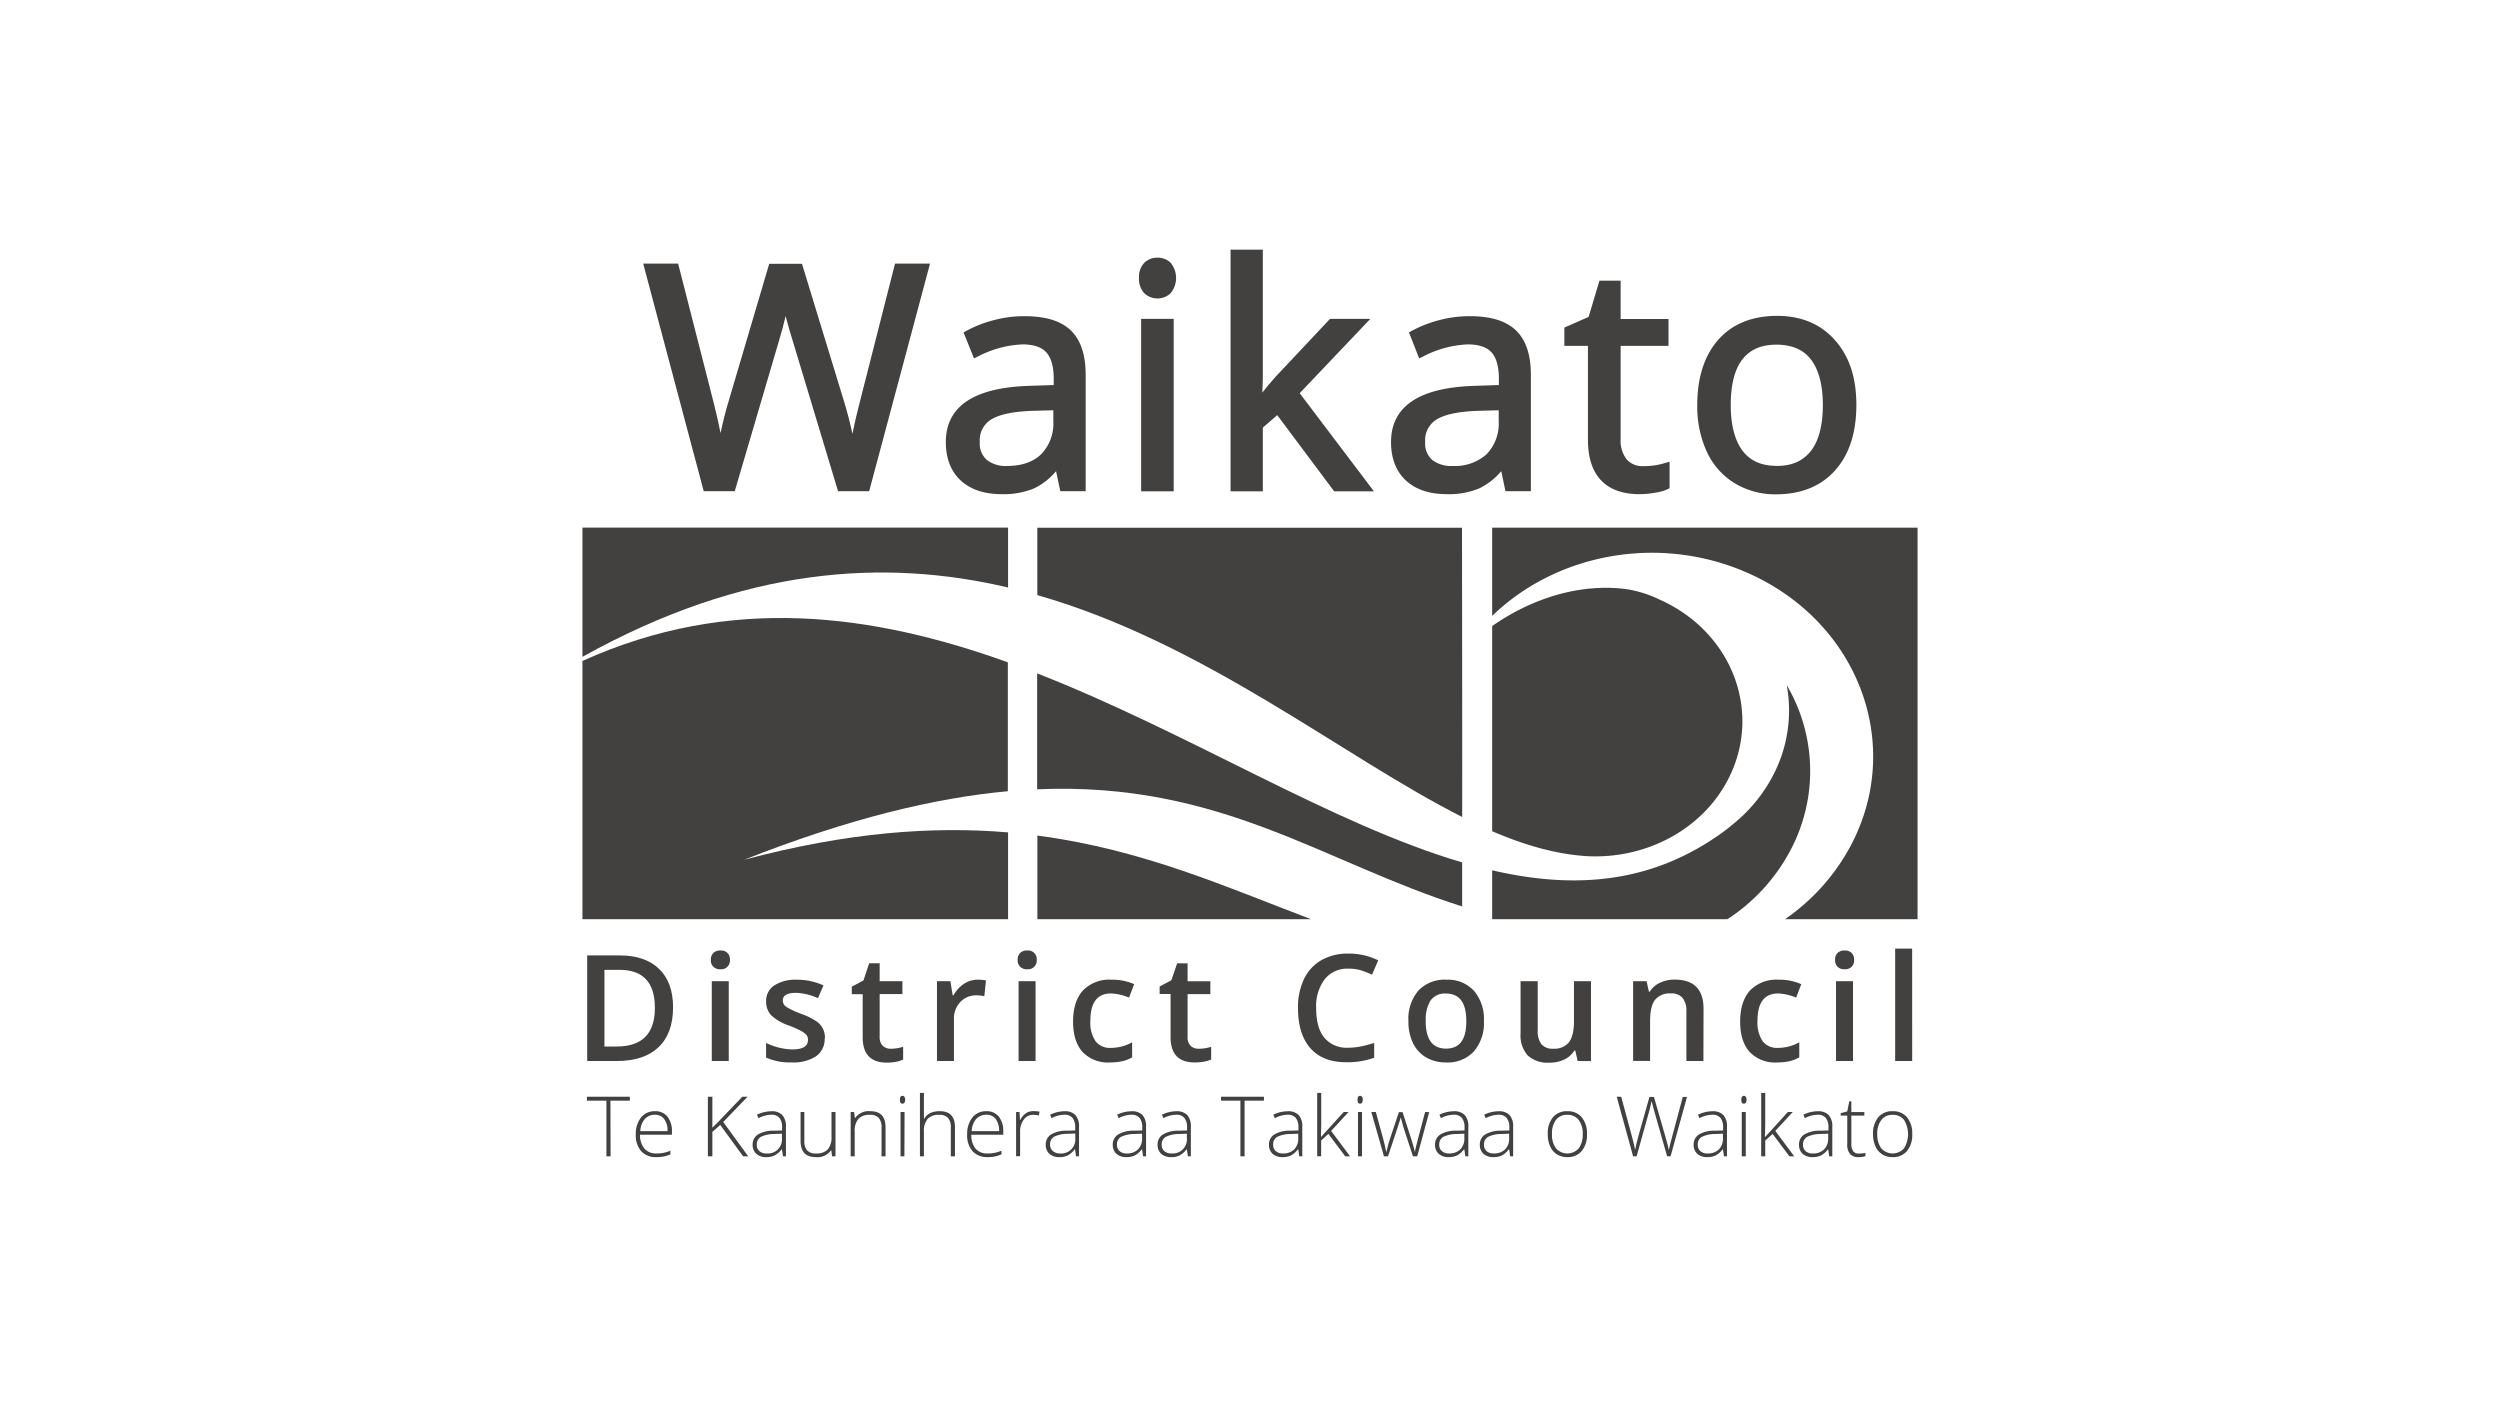 <svg xmlns="http://www.w3.org/2000/svg" viewBox="0 0 558 314">
	<defs>
		<style>.cls-1{fill:#434140;}</style>
	</defs>
	<path class="cls-1" d="M225,131.13V117.76H130v28.85l.12-.07C166.18,126.5,197.4,124.64,225,131.13Z"/>
	<path class="cls-1" d="M166.05,191.91c23.42-9.23,42.57-13.81,58.9-15.31V147.83c-30.11-10.82-61.85-15.22-94.83-.36l-.12.05v57.64H225V185.79C208.3,184.38,189.21,185.72,166.05,191.91Z"/>
	<path class="cls-1" d="M326.32,117.79H231.53v15.06l.08,0c37.44,10.76,68,36,94.75,49.5C326.4,182.4,326.32,117.79,326.32,117.79Z"/>
	<path class="cls-1" d="M370.5,133.86a26.77,26.77,0,0,0-7.23-2.33c-10.76-1.49-21.63,2.19-30.22,8.21v45.79c7,3,13.77,5,20.33,5.5l-.13,0c13.13,1.06,26.21-5.27,32.33-16.82C393.51,159.21,386.76,141.16,370.5,133.86Z"/>
	<path class="cls-1" d="M399.56,189.91a37.73,37.73,0,0,0-.77-37,31.14,31.14,0,0,1-3.18,20.42,34.18,34.18,0,0,1-8.24,10.16c-.75.63-2.16,1.76-2.16,1.76-16.12,12-33.55,13.32-52.16,9v10.91h52.52A41.49,41.49,0,0,0,399.56,189.91Z"/>
	<path class="cls-1" d="M326.35,192.49c-29.09-8.55-60.91-28.91-94.86-42.19h0v25.87h0c40.95-1.77,63.85,16.34,94.86,26.15h0v-9.82Z"/>
	<path class="cls-1" d="M292.6,205.16h0c-18.84-7.14-37.52-15.57-61.06-18.66h0v18.67Z"/>
	<path class="cls-1" d="M428,117.77H333.05v19.71c14.41-14,37.48-18.38,57.31-9.48,24.5,11,34.67,38.2,22.73,60.74a46.47,46.47,0,0,1-14.67,16.42H428Z"/>
	<path class="cls-1" d="M191.9,89.77c-.66,2.56-1.22,4.92-1.64,7.06-.56-2.59-1.18-5-1.87-7.23L179,58.88h-7.31l-9,30.46c-.73,2.39-1.35,4.85-1.86,7.33-.43-2.16-.94-4.44-1.55-6.83l-7.92-31h-7.8l13.51,50.79H164l9.78-33.27c.62-2,1.15-4,1.59-5.89l0,.15c.59,2.22,1.12,4.09,1.59,5.53l10.09,33.48H194l13.58-50.79h-7.81Z"/>
	<path class="cls-1" d="M228.59,70.57a26.58,26.58,0,0,0-6.71.87,26.94,26.94,0,0,0-6.15,2.39l-.67.36L217.4,80l.81-.4a23.66,23.66,0,0,1,10-2.73c2.47,0,4.26.6,5.33,1.78s1.65,3.17,1.65,5.83v1.46l-5.42.18c-12.38.37-18.66,4.59-18.66,12.53,0,3.7,1.14,6.61,3.39,8.65s5.3,3,9.15,3a17.72,17.72,0,0,0,7.18-1.3,14.86,14.86,0,0,0,4.88-3.84l.95,4.47h5.66v-26c0-4.53-1.16-7.89-3.44-10S233.17,70.57,228.59,70.57Zm6.51,21v2.44a9.8,9.8,0,0,1-2.72,7.38c-1.8,1.73-4.36,2.61-7.59,2.61a6.8,6.8,0,0,1-4.56-1.37,4.87,4.87,0,0,1-1.54-4,5.39,5.39,0,0,1,2.54-5c1.82-1.13,4.91-1.78,9.17-1.93Z"/>
	<rect class="cls-1" x="254.7" y="71.17" width="7.27" height="38.49"/>
	<path class="cls-1" d="M258.36,57.51a4.14,4.14,0,0,0-2.93,1.12,4.52,4.52,0,0,0-1.2,3.42,4.61,4.61,0,0,0,1.19,3.41,4.27,4.27,0,0,0,5.84,0,5.32,5.32,0,0,0,0-6.83A4.13,4.13,0,0,0,258.36,57.51Z"/>
	<path class="cls-1" d="M305.86,71.17h-9L284.75,84.05q-1.78,2-3,3.57c.07-1.41.11-2.51.11-3.34V55.73h-7.2v53.94h7.2V95.44l3.22-2.78,12.7,17h8.88L290.09,87.76Z"/>
	<path class="cls-1" d="M328,70.57a26.58,26.58,0,0,0-6.71.87,27.12,27.12,0,0,0-6.15,2.39l-.66.36L316.76,80l.82-.4a23.59,23.59,0,0,1,10-2.73c2.46,0,4.26.6,5.33,1.78s1.64,3.17,1.64,5.83v1.46l-5.42.18c-12.38.37-18.65,4.59-18.65,12.53,0,3.7,1.14,6.61,3.38,8.65s5.3,3,9.15,3a17.69,17.69,0,0,0,7.18-1.3,15,15,0,0,0,4.89-3.84l.94,4.47h5.67v-26c0-4.53-1.16-7.89-3.45-10S332.54,70.57,328,70.57Zm6.51,21v2.44a9.83,9.83,0,0,1-2.71,7.38,10.58,10.58,0,0,1-7.59,2.61,6.83,6.83,0,0,1-4.57-1.37,4.91,4.91,0,0,1-1.54-4,5.41,5.41,0,0,1,2.54-5c1.82-1.13,4.91-1.78,9.18-1.93Z"/>
	<path class="cls-1" d="M369.51,103.84a17.06,17.06,0,0,1-2.72.2,4.64,4.64,0,0,1-3.7-1.49A6.71,6.71,0,0,1,361.73,98V77.2h10.68v-6H361.73V62.64H357l-2.42,8.09-5.42,2.38V77.2h5.27v21c0,7.92,4,12.1,11.52,12.1a20.61,20.61,0,0,0,3.31-.3,10.58,10.58,0,0,0,2.91-.79l.48-.23v-5.93l-1.09.32A18.23,18.23,0,0,1,369.51,103.84Z"/>
	<path class="cls-1" d="M409.57,75.93c-3.18-3.6-7.53-5.43-12.91-5.43-5.55,0-10,1.79-13.11,5.3s-4.72,8.4-4.72,14.59a24.15,24.15,0,0,0,2.16,10.5,16.16,16.16,0,0,0,6.24,7,17.47,17.47,0,0,0,9.2,2.44c5.56,0,10-1.8,13.16-5.33s4.75-8.44,4.75-14.62S412.73,79.49,409.57,75.93Zm-13,28.05c-3.41,0-5.9-1.1-7.62-3.36s-2.65-5.74-2.65-10.23.88-8,2.61-10.19,4.18-3.27,7.59-3.27,6,1.09,7.71,3.32,2.65,5.68,2.65,10.14-.89,8-2.66,10.24S400,104,396.57,104Z"/>
	<path class="cls-1" d="M136.28,258.09h-.93V245.67H131v-.88h9.58v.88h-4.33Z"/>
	<path class="cls-1" d="M146.47,258.27a4.31,4.31,0,0,1-3.36-1.33,5.32,5.32,0,0,1-1.2-3.71,5.83,5.83,0,0,1,1.16-3.79,3.84,3.84,0,0,1,3.14-1.42,3.41,3.41,0,0,1,2.76,1.21,5.07,5.07,0,0,1,1,3.31v.73h-7.12a4.71,4.71,0,0,0,1,3.11,3.34,3.34,0,0,0,2.67,1.07,7.3,7.3,0,0,0,3.11-.62v.82a7.33,7.33,0,0,1-1.54.49A8.52,8.52,0,0,1,146.47,258.27Zm-.26-9.46a3,3,0,0,0-2.29.95,4.35,4.35,0,0,0-1,2.71H149a4.3,4.3,0,0,0-.75-2.69A2.46,2.46,0,0,0,146.21,248.81Z"/>
	<path class="cls-1" d="M167,258.09h-1.14l-5.1-7L159,252.63v5.46H158v-13.3H159v6.92l1.47-1.48,5.21-5.44h1.18l-5.44,5.63Z"/>
	<path class="cls-1" d="M174.76,258.09l-.23-1.56h-.07a4.84,4.84,0,0,1-1.54,1.35,4.12,4.12,0,0,1-1.86.39,3.24,3.24,0,0,1-2.26-.74,2.68,2.68,0,0,1-.81-2.07,2.56,2.56,0,0,1,1.21-2.25,6.55,6.55,0,0,1,3.48-.84l1.88-.05v-.66a3.27,3.27,0,0,0-.57-2.12,2.21,2.21,0,0,0-1.84-.73,6.17,6.17,0,0,0-2.85.77l-.34-.78a7.55,7.55,0,0,1,3.22-.77,3.2,3.2,0,0,1,2.43.85,3.69,3.69,0,0,1,.81,2.64v6.57Zm-3.64-.64a3.14,3.14,0,0,0,3.41-3.41v-1l-1.73.07a6.66,6.66,0,0,0-3,.65,1.88,1.88,0,0,0-.88,1.72,1.83,1.83,0,0,0,.56,1.44A2.34,2.34,0,0,0,171.12,257.45Z"/>
	<path class="cls-1" d="M179.53,248.2v6.41a3.14,3.14,0,0,0,.63,2.17,2.55,2.55,0,0,0,2,.67,3.36,3.36,0,0,0,2.59-.89,4.14,4.14,0,0,0,.84-2.9V248.2h.89v9.89h-.77l-.16-1.36h-.05a3.73,3.73,0,0,1-3.43,1.54q-3.37,0-3.38-3.61V248.2Z"/>
	<path class="cls-1" d="M196.76,258.09v-6.41a3.13,3.13,0,0,0-.63-2.17,2.53,2.53,0,0,0-1.94-.68,3.37,3.37,0,0,0-2.6.9,4.2,4.2,0,0,0-.82,2.9v5.46h-.9V248.2h.76l.18,1.36h.05a3.71,3.71,0,0,1,3.43-1.54q3.36,0,3.36,3.61v6.46Z"/>
	<path class="cls-1" d="M200.86,245.46q0-.87.57-.87a.51.51,0,0,1,.44.22,1.12,1.12,0,0,1,.16.65,1.08,1.08,0,0,1-.16.64.5.5,0,0,1-.44.24C201.05,246.34,200.86,246.05,200.86,245.46Zm1,12.63H201V248.2h.9Z"/>
	<path class="cls-1" d="M212.22,258.09v-6.41a3.13,3.13,0,0,0-.63-2.17,2.54,2.54,0,0,0-1.94-.68,3.36,3.36,0,0,0-2.6.9,4.2,4.2,0,0,0-.83,2.9v5.46h-.89V243.94h.89v4.5l0,1.27h.06a3.31,3.31,0,0,1,1.41-1.3,5,5,0,0,1,2.09-.39q3.38,0,3.37,3.61v6.46Z"/>
	<path class="cls-1" d="M220.43,258.27a4.31,4.31,0,0,1-3.36-1.33,5.32,5.32,0,0,1-1.2-3.71,5.83,5.83,0,0,1,1.16-3.79,3.84,3.84,0,0,1,3.14-1.42,3.41,3.41,0,0,1,2.76,1.21,5.07,5.07,0,0,1,1,3.31v.73h-7.13a4.71,4.71,0,0,0,.95,3.11,3.35,3.35,0,0,0,2.67,1.07,7.3,7.3,0,0,0,3.11-.62v.82a7.33,7.33,0,0,1-1.54.49A8.45,8.45,0,0,1,220.43,258.27Zm-.26-9.46a3,3,0,0,0-2.29.95,4.41,4.41,0,0,0-1,2.71H223a4.37,4.37,0,0,0-.74-2.69A2.49,2.49,0,0,0,220.17,248.81Z"/>
	<path class="cls-1" d="M230.69,248a8.12,8.12,0,0,1,1.34.12l-.17.87a4.93,4.93,0,0,0-1.28-.16,2.49,2.49,0,0,0-2.08,1.08,4.33,4.33,0,0,0-.81,2.7v5.46h-.9V248.2h.77l.09,1.79h.06a4.3,4.3,0,0,1,1.3-1.54A3.09,3.09,0,0,1,230.69,248Z"/>
	<path class="cls-1" d="M240.17,258.09l-.22-1.56h-.08a4.71,4.71,0,0,1-1.53,1.35,4.12,4.12,0,0,1-1.86.39,3.24,3.24,0,0,1-2.26-.74,2.68,2.68,0,0,1-.81-2.07,2.57,2.57,0,0,1,1.2-2.25,6.59,6.59,0,0,1,3.49-.84l1.88-.05v-.66a3.33,3.33,0,0,0-.57-2.12,2.23,2.23,0,0,0-1.85-.73,6.16,6.16,0,0,0-2.84.77l-.34-.78a7.55,7.55,0,0,1,3.22-.77,3.2,3.2,0,0,1,2.43.85,3.69,3.69,0,0,1,.81,2.64v6.57Zm-3.63-.64A3.15,3.15,0,0,0,240,254v-1l-1.73.07a6.66,6.66,0,0,0-3,.65,1.89,1.89,0,0,0-.89,1.72,1.83,1.83,0,0,0,.57,1.44A2.34,2.34,0,0,0,236.54,257.45Z"/>
	<path class="cls-1" d="M255.14,258.09l-.23-1.56h-.07a4.92,4.92,0,0,1-1.53,1.35,4.18,4.18,0,0,1-1.86.39,3.26,3.26,0,0,1-2.27-.74,2.68,2.68,0,0,1-.81-2.07,2.58,2.58,0,0,1,1.21-2.25,6.56,6.56,0,0,1,3.49-.84l1.88-.05v-.66a3.33,3.33,0,0,0-.57-2.12,2.24,2.24,0,0,0-1.85-.73,6.2,6.2,0,0,0-2.85.77l-.33-.78a7.49,7.49,0,0,1,3.22-.77,3.23,3.23,0,0,1,2.43.85,3.69,3.69,0,0,1,.8,2.64v6.57Zm-3.64-.64a3.41,3.41,0,0,0,2.5-.9,3.36,3.36,0,0,0,.91-2.51v-1l-1.72.07a6.75,6.75,0,0,0-3,.65,1.88,1.88,0,0,0-.88,1.72,1.83,1.83,0,0,0,.57,1.44A2.29,2.29,0,0,0,251.5,257.45Z"/>
	<path class="cls-1" d="M265.14,258.09l-.23-1.56h-.07a4.84,4.84,0,0,1-1.54,1.35,4.1,4.1,0,0,1-1.85.39,3.25,3.25,0,0,1-2.27-.74,2.68,2.68,0,0,1-.81-2.07,2.56,2.56,0,0,1,1.21-2.25,6.55,6.55,0,0,1,3.48-.84l1.89-.05v-.66a3.27,3.27,0,0,0-.58-2.12,2.21,2.21,0,0,0-1.84-.73,6.17,6.17,0,0,0-2.85.77l-.34-.78a7.55,7.55,0,0,1,3.22-.77,3.24,3.24,0,0,1,2.44.85,3.74,3.74,0,0,1,.8,2.64v6.57Zm-3.64-.64a3.15,3.15,0,0,0,3.41-3.41v-1l-1.73.07a6.66,6.66,0,0,0-3,.65,1.88,1.88,0,0,0-.88,1.72,1.83,1.83,0,0,0,.56,1.44A2.34,2.34,0,0,0,261.5,257.45Z"/>
	<path class="cls-1" d="M277.79,258.09h-.93V245.67h-4.33v-.88h9.58v.88h-4.32Z"/>
	<path class="cls-1" d="M290,258.09l-.23-1.56h-.07a4.92,4.92,0,0,1-1.53,1.35,4.18,4.18,0,0,1-1.86.39,3.26,3.26,0,0,1-2.27-.74,2.68,2.68,0,0,1-.8-2.07,2.57,2.57,0,0,1,1.2-2.25,6.59,6.59,0,0,1,3.49-.84l1.88-.05v-.66a3.33,3.33,0,0,0-.57-2.12,2.24,2.24,0,0,0-1.85-.73,6.23,6.23,0,0,0-2.85.77l-.33-.78a7.52,7.52,0,0,1,3.22-.77,3.23,3.23,0,0,1,2.43.85,3.69,3.69,0,0,1,.81,2.64v6.57Zm-3.64-.64a3.41,3.41,0,0,0,2.5-.9,3.36,3.36,0,0,0,.91-2.51v-1l-1.72.07a6.75,6.75,0,0,0-3,.65,1.88,1.88,0,0,0-.88,1.72,1.83,1.83,0,0,0,.57,1.44A2.31,2.31,0,0,0,286.35,257.45Z"/>
	<path class="cls-1" d="M294.87,253.75l5.05-5.55H301l-3.89,4.22,4.23,5.67h-1.09l-3.75-5-1.62,1.47v3.52H294V243.94h.9V251l-.07,2.72Z"/>
	<path class="cls-1" d="M303,245.46c0-.58.19-.87.58-.87a.49.49,0,0,1,.43.22,1.12,1.12,0,0,1,.16.65,1.08,1.08,0,0,1-.16.64.49.49,0,0,1-.43.24C303.19,246.34,303,246.05,303,245.46Zm1,12.63h-.9V248.2h.9Z"/>
	<path class="cls-1" d="M315.37,258.09l-2.16-6.61c-.14-.45-.32-1.11-.54-2h-.05l-.19.67L312,251.5l-2.2,6.59h-.9l-2.82-9.89h1l1.58,5.73c.37,1.42.62,2.47.73,3.13h.06c.35-1.42.61-2.36.78-2.83l2-6h.82l1.94,6c.44,1.42.71,2.36.8,2.82h.05c0-.39.3-1.44.73-3.16l1.51-5.68H319l-2.68,9.89Z"/>
	<path class="cls-1" d="M327.07,258.09l-.23-1.56h-.07a4.92,4.92,0,0,1-1.53,1.35,4.18,4.18,0,0,1-1.86.39,3.22,3.22,0,0,1-2.26-.74,2.65,2.65,0,0,1-.82-2.07,2.56,2.56,0,0,1,1.21-2.25,6.56,6.56,0,0,1,3.49-.84l1.88-.05v-.66a3.33,3.33,0,0,0-.57-2.12,2.23,2.23,0,0,0-1.85-.73,6.17,6.17,0,0,0-2.85.77l-.33-.78a7.52,7.52,0,0,1,3.22-.77,3.23,3.23,0,0,1,2.43.85,3.69,3.69,0,0,1,.8,2.64v6.57Zm-3.64-.64a3.41,3.41,0,0,0,2.5-.9,3.36,3.36,0,0,0,.91-2.51v-1l-1.72.07a6.75,6.75,0,0,0-3,.65,1.88,1.88,0,0,0-.88,1.72,1.83,1.83,0,0,0,.57,1.44A2.31,2.31,0,0,0,323.43,257.45Z"/>
	<path class="cls-1" d="M337.07,258.09l-.23-1.56h-.07a4.92,4.92,0,0,1-1.53,1.35,4.18,4.18,0,0,1-1.86.39,3.26,3.26,0,0,1-2.27-.74,2.68,2.68,0,0,1-.81-2.07,2.56,2.56,0,0,1,1.21-2.25,6.55,6.55,0,0,1,3.48-.84l1.89-.05v-.66a3.27,3.27,0,0,0-.58-2.12,2.21,2.21,0,0,0-1.84-.73,6.17,6.17,0,0,0-2.85.77l-.34-.78a7.55,7.55,0,0,1,3.22-.77,3.24,3.24,0,0,1,2.44.85,3.74,3.74,0,0,1,.8,2.64v6.57Zm-3.64-.64a3.42,3.42,0,0,0,2.5-.9,3.36,3.36,0,0,0,.91-2.51v-1l-1.73.07a6.66,6.66,0,0,0-3,.65,1.88,1.88,0,0,0-.88,1.72,1.83,1.83,0,0,0,.57,1.44A2.29,2.29,0,0,0,333.43,257.45Z"/>
	<path class="cls-1" d="M354.21,253.13a5.54,5.54,0,0,1-1.18,3.78,4,4,0,0,1-3.23,1.36,4.3,4.3,0,0,1-2.3-.62,4.07,4.07,0,0,1-1.51-1.8,6.47,6.47,0,0,1-.53-2.72,5.6,5.6,0,0,1,1.17-3.77,4,4,0,0,1,3.22-1.34,4,4,0,0,1,3.2,1.36A5.66,5.66,0,0,1,354.21,253.13Zm-7.8,0a5,5,0,0,0,.89,3.18,3.39,3.39,0,0,0,5.07,0,5.07,5.07,0,0,0,.89-3.18,4.91,4.91,0,0,0-.91-3.17,3.07,3.07,0,0,0-2.53-1.13,3,3,0,0,0-2.53,1.13A5,5,0,0,0,346.41,253.13Z"/>
	<path class="cls-1" d="M372.87,258.09h-.77l-2.92-10.26q-.36-1.26-.54-2.07c-.1.53-.24,1.13-.42,1.82s-1.15,4.19-2.93,10.51h-.78l-3.66-13.3h1l2.32,8.57c.09.35.18.67.26,1s.15.57.21.83.12.51.17.74l.15.73c.14-.83.45-2.08.92-3.76l2.28-8.07h1l2.67,9.26c.31,1.07.53,1.93.66,2.59.08-.44.18-.9.31-1.4s1.06-4,2.8-10.45h.94Z"/>
	<path class="cls-1" d="M384.79,258.09l-.23-1.56h-.07a4.92,4.92,0,0,1-1.53,1.35,4.18,4.18,0,0,1-1.86.39,3.26,3.26,0,0,1-2.27-.74,2.68,2.68,0,0,1-.81-2.07,2.58,2.58,0,0,1,1.21-2.25,6.59,6.59,0,0,1,3.49-.84l1.88-.05v-.66a3.33,3.33,0,0,0-.57-2.12,2.24,2.24,0,0,0-1.85-.73,6.23,6.23,0,0,0-2.85.77l-.33-.78a7.52,7.52,0,0,1,3.22-.77,3.22,3.22,0,0,1,2.43.85,3.69,3.69,0,0,1,.81,2.64v6.57Zm-3.64-.64a3.41,3.41,0,0,0,2.5-.9,3.36,3.36,0,0,0,.91-2.51v-1l-1.73.07a6.64,6.64,0,0,0-3,.65,1.89,1.89,0,0,0-.89,1.72,1.83,1.83,0,0,0,.57,1.44A2.31,2.31,0,0,0,381.15,257.45Z"/>
	<path class="cls-1" d="M388.66,245.46q0-.87.57-.87a.5.5,0,0,1,.44.22,1.12,1.12,0,0,1,.16.65,1.08,1.08,0,0,1-.16.64.49.49,0,0,1-.44.24C388.85,246.34,388.66,246.05,388.66,245.46Zm1,12.63h-.9V248.2h.9Z"/>
	<path class="cls-1" d="M394,253.75l5.05-5.55h1.09l-3.89,4.22,4.22,5.67H399.4l-3.75-5L394,254.57v3.52h-.9V243.94h.9V251l-.07,2.72Z"/>
	<path class="cls-1" d="M408.27,258.09l-.22-1.56H408a4.71,4.71,0,0,1-1.53,1.35,4.15,4.15,0,0,1-1.86.39,3.28,3.28,0,0,1-2.27-.74,2.71,2.71,0,0,1-.8-2.07,2.57,2.57,0,0,1,1.2-2.25,6.59,6.59,0,0,1,3.49-.84l1.88-.05v-.66a3.33,3.33,0,0,0-.57-2.12,2.24,2.24,0,0,0-1.85-.73,6.16,6.16,0,0,0-2.84.77l-.34-.78a7.55,7.55,0,0,1,3.22-.77,3.23,3.23,0,0,1,2.43.85,3.69,3.69,0,0,1,.81,2.64v6.57Zm-3.64-.64a3.41,3.41,0,0,0,2.5-.9,3.37,3.37,0,0,0,.92-2.51v-1l-1.73.07a6.66,6.66,0,0,0-3,.65,1.89,1.89,0,0,0-.89,1.72,1.83,1.83,0,0,0,.57,1.44A2.31,2.31,0,0,0,404.63,257.45Z"/>
	<path class="cls-1" d="M414.88,257.47a7.19,7.19,0,0,0,1.49-.14v.72a4.66,4.66,0,0,1-1.51.22,2.44,2.44,0,0,1-1.93-.7,3.21,3.21,0,0,1-.62-2.2V249h-1.47v-.53l1.47-.41.45-2.24h.46v2.39h2.9V249h-2.9v6.25a2.94,2.94,0,0,0,.4,1.69A1.47,1.47,0,0,0,414.88,257.47Z"/>
	<path class="cls-1" d="M426.81,253.13a5.59,5.59,0,0,1-1.17,3.78,4,4,0,0,1-3.24,1.36,4.24,4.24,0,0,1-2.29-.62,4,4,0,0,1-1.52-1.8,6.63,6.63,0,0,1-.53-2.72,5.6,5.6,0,0,1,1.18-3.77,4,4,0,0,1,3.22-1.34,4,4,0,0,1,3.19,1.36A5.61,5.61,0,0,1,426.81,253.13Zm-7.8,0a5.07,5.07,0,0,0,.89,3.18,3.39,3.39,0,0,0,5.07,0,6,6,0,0,0,0-6.35,3.07,3.07,0,0,0-2.54-1.13A3,3,0,0,0,419.9,250,5,5,0,0,0,419,253.13Z"/>
	<path class="cls-1" d="M150.23,224.81q0,5.83-3.24,8.92t-9.33,3.09h-6.6V213.25h7.29c3.75,0,6.67,1,8.75,3S150.23,221.14,150.23,224.81Zm-4.06.13q0-8.48-7.92-8.47h-3.34v17.11h2.75Q146.17,233.58,146.17,224.94Z"/>
	<path class="cls-1" d="M158.66,214.26a2.08,2.08,0,0,1,.56-1.56,2.15,2.15,0,0,1,1.59-.55,1.93,1.93,0,0,1,2.11,2.11,1.94,1.94,0,0,1-2.11,2.08,2.11,2.11,0,0,1-1.59-.56A2,2,0,0,1,158.66,214.26Zm4,22.56h-3.79V219h3.79Z"/>
	<path class="cls-1" d="M184.07,231.74a4.69,4.69,0,0,1-1.9,4,9.12,9.12,0,0,1-5.45,1.39,12.89,12.89,0,0,1-5.73-1.08v-3.27a14,14,0,0,0,5.86,1.45c2.33,0,3.49-.71,3.49-2.11A1.66,1.66,0,0,0,180,231a4.69,4.69,0,0,0-1.28-.94,24.69,24.69,0,0,0-2.46-1.1,11.27,11.27,0,0,1-4.17-2.38,4.46,4.46,0,0,1-1.09-3.1,4.07,4.07,0,0,1,1.85-3.55,8.7,8.7,0,0,1,5-1.26,14.2,14.2,0,0,1,5.95,1.27l-1.23,2.85a13.3,13.3,0,0,0-4.85-1.19q-3,0-3,1.71a1.73,1.73,0,0,0,.78,1.42,18.25,18.25,0,0,0,3.41,1.59,15.13,15.13,0,0,1,3.21,1.57,4.29,4.29,0,0,1,2,3.85Z"/>
	<path class="cls-1" d="M198.8,234.08a9,9,0,0,0,2.78-.44v2.86A8.26,8.26,0,0,1,200,237a11.53,11.53,0,0,1-2.06.18q-5.39,0-5.39-5.67v-9.61h-2.43v-1.68l2.61-1.39L194,215h2.34v4h5.08v2.87h-5.08v9.54a2.64,2.64,0,0,0,.69,2A2.46,2.46,0,0,0,198.8,234.08Z"/>
	<path class="cls-1" d="M218.18,218.67a9.05,9.05,0,0,1,1.89.16l-.37,3.53a7.15,7.15,0,0,0-1.68-.2,4.82,4.82,0,0,0-3.68,1.49,5.32,5.32,0,0,0-1.42,3.85v9.32h-3.79V219h3l.5,3.14h.2a7.06,7.06,0,0,1,2.31-2.53A5.43,5.43,0,0,1,218.18,218.67Z"/>
	<path class="cls-1" d="M227.14,214.26a2.08,2.08,0,0,1,.56-1.56,2.15,2.15,0,0,1,1.59-.55,1.93,1.93,0,0,1,2.11,2.11,1.94,1.94,0,0,1-2.11,2.08,2.11,2.11,0,0,1-1.59-.56A2,2,0,0,1,227.14,214.26Zm4,22.56h-3.79V219h3.79Z"/>
	<path class="cls-1" d="M247.76,237.14a7.81,7.81,0,0,1-6.15-2.36c-1.4-1.58-2.1-3.83-2.1-6.78s.73-5.3,2.2-6.92a8.16,8.16,0,0,1,6.36-2.41,11.92,11.92,0,0,1,5.08,1l-1.15,3a11.5,11.5,0,0,0-4-.93c-3.09,0-4.63,2-4.63,6.14a7.37,7.37,0,0,0,1.15,4.51,4,4,0,0,0,3.38,1.5,9.79,9.79,0,0,0,4.79-1.25V236a7.38,7.38,0,0,1-2.17.85A12.52,12.52,0,0,1,247.76,237.14Z"/>
	<path class="cls-1" d="M267.56,234.08a8.9,8.9,0,0,0,2.77-.44v2.86a8.26,8.26,0,0,1-1.62.46,11.53,11.53,0,0,1-2.06.18q-5.38,0-5.38-5.67v-9.61h-2.44v-1.68l2.62-1.39,1.29-3.77h2.33v4h5.08v2.87h-5.08v9.54a2.64,2.64,0,0,0,.69,2A2.5,2.5,0,0,0,267.56,234.08Z"/>
	<path class="cls-1" d="M300.9,216.21a6.36,6.36,0,0,0-5.23,2.36,10,10,0,0,0-1.9,6.49c0,2.9.61,5.08,1.83,6.57a6.47,6.47,0,0,0,5.3,2.22,13.85,13.85,0,0,0,2.9-.3c.93-.2,1.91-.45,2.92-.76v3.3a17.69,17.69,0,0,1-6.29,1q-5.18,0-7.95-3.13t-2.77-9a14.6,14.6,0,0,1,1.34-6.43,9.64,9.64,0,0,1,3.9-4.23,11.83,11.83,0,0,1,6-1.46,14.84,14.84,0,0,1,6.67,1.51l-1.39,3.21a18.87,18.87,0,0,0-2.52-1A9.2,9.2,0,0,0,300.9,216.21Z"/>
	<path class="cls-1" d="M331.21,227.87a9.71,9.71,0,0,1-2.25,6.82,8,8,0,0,1-6.24,2.45,8.56,8.56,0,0,1-4.41-1.13,7.37,7.37,0,0,1-2.95-3.24,11,11,0,0,1-1-4.9,9.68,9.68,0,0,1,2.23-6.77,8,8,0,0,1,6.27-2.43,7.86,7.86,0,0,1,6.13,2.48A9.69,9.69,0,0,1,331.21,227.87Zm-13,0q0,6.18,4.56,6.18t4.51-6.18q0-6.1-4.54-6.11a3.88,3.88,0,0,0-3.46,1.58A8,8,0,0,0,318.23,227.87Z"/>
	<path class="cls-1" d="M352.13,236.82l-.53-2.34h-.19a5.38,5.38,0,0,1-2.25,2,7.61,7.61,0,0,1-3.33.71,6.56,6.56,0,0,1-4.84-1.61,6.69,6.69,0,0,1-1.6-4.89V219h3.83v11a4.73,4.73,0,0,0,.83,3.07,3.22,3.22,0,0,0,2.63,1,4.2,4.2,0,0,0,3.51-1.43c.74-1,1.12-2.54,1.12-4.78V219h3.8v17.83Z"/>
	<path class="cls-1" d="M380.2,236.82h-3.8v-11a4.74,4.74,0,0,0-.84-3.08,3.2,3.2,0,0,0-2.64-1,4.17,4.17,0,0,0-3.51,1.42c-.74.95-1.11,2.53-1.11,4.76v8.88h-3.79V219h3l.53,2.34h.19a5.27,5.27,0,0,1,2.29-2,7.58,7.58,0,0,1,3.29-.69q6.42,0,6.42,6.53Z"/>
	<path class="cls-1" d="M396.66,237.14a7.81,7.81,0,0,1-6.15-2.36c-1.41-1.58-2.11-3.83-2.11-6.78s.74-5.3,2.2-6.92a8.18,8.18,0,0,1,6.37-2.41,11.85,11.85,0,0,1,5.07,1l-1.14,3a11.55,11.55,0,0,0-4-.93c-3.08,0-4.63,2-4.63,6.14a7.44,7.44,0,0,0,1.15,4.51,4,4,0,0,0,3.38,1.5,9.82,9.82,0,0,0,4.8-1.25V236a7.49,7.49,0,0,1-2.17.85A12.58,12.58,0,0,1,396.66,237.14Z"/>
	<path class="cls-1" d="M409.59,214.26a2.08,2.08,0,0,1,.55-1.56,2.15,2.15,0,0,1,1.59-.55,2.11,2.11,0,0,1,1.56.55,2.08,2.08,0,0,1,.55,1.56,2,2,0,0,1-.55,1.52,2.07,2.07,0,0,1-1.56.56,2.11,2.11,0,0,1-1.59-.56A2,2,0,0,1,409.59,214.26Zm4,22.56h-3.79V219h3.79Z"/>
	<path class="cls-1" d="M426.8,236.82H423V211.73h3.79Z"/>
</svg>